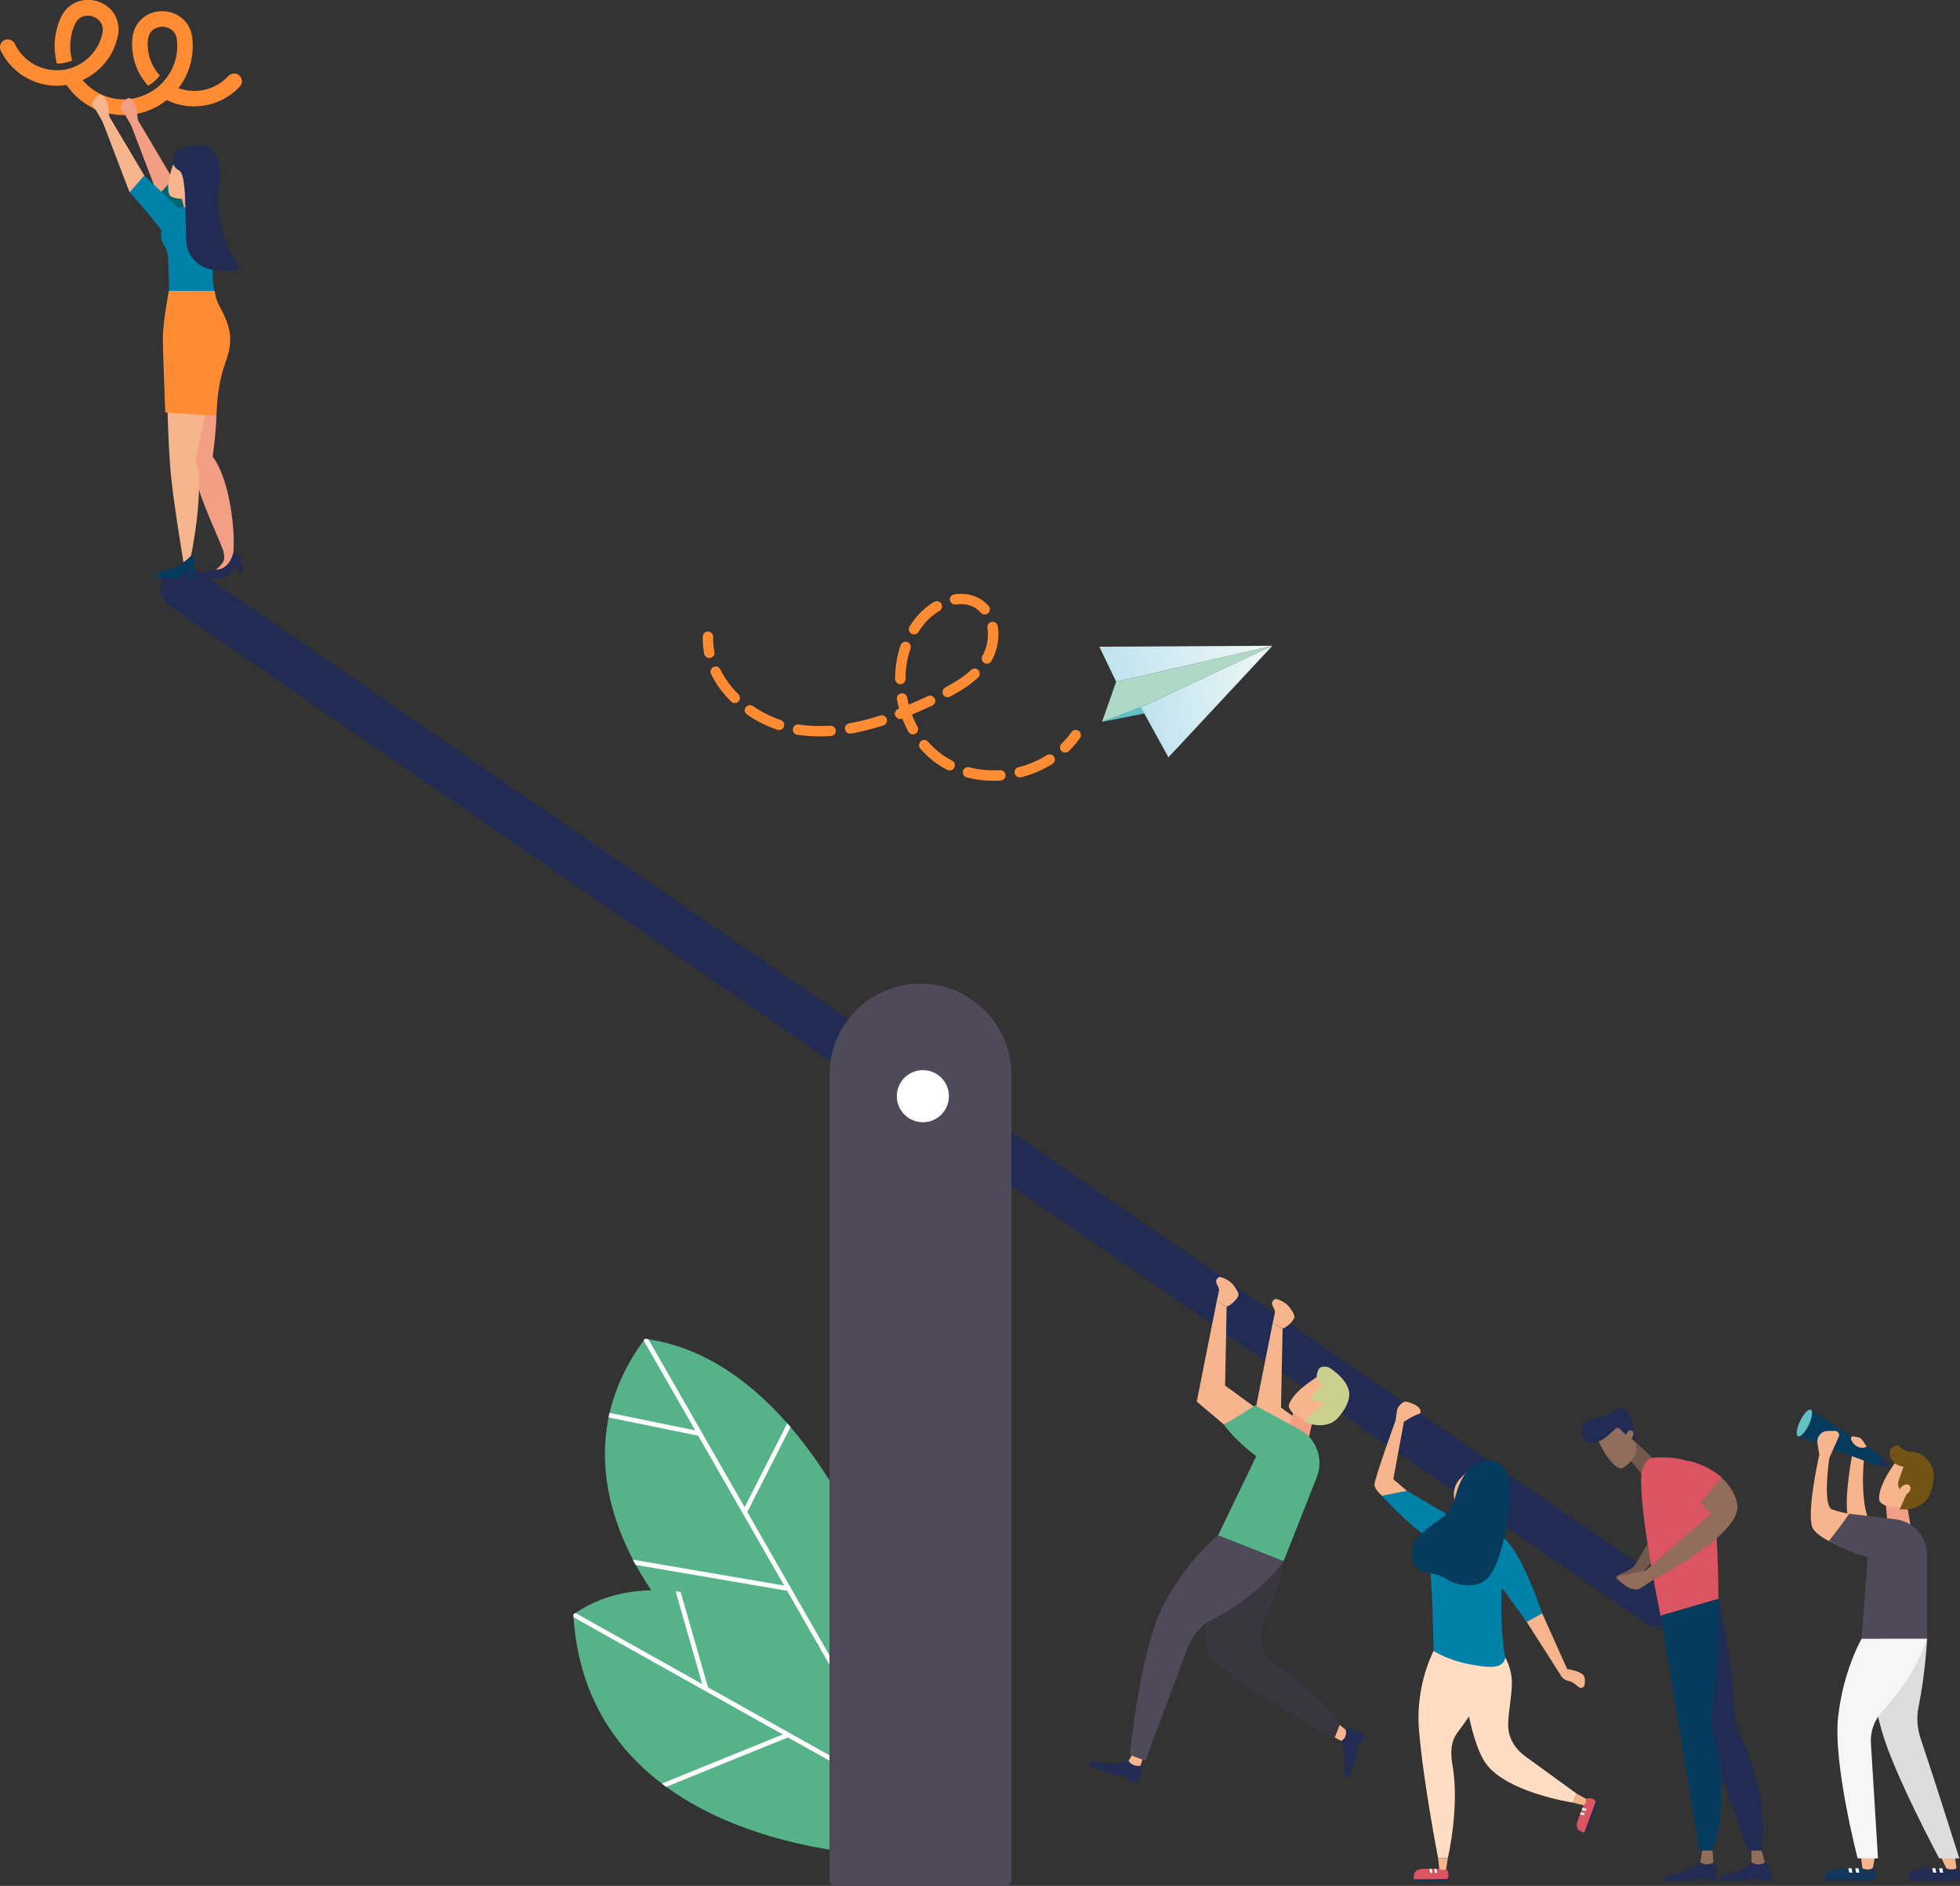 <svg xmlns="http://www.w3.org/2000/svg" xmlns:xlink="http://www.w3.org/1999/xlink" id="&#xD1;&#xEB;&#xEE;&#xE9;_1" x="0px" y="0px" viewBox="0 0 2504.8 2410.5" style="enable-background:new 0 0 2504.8 2410.5;" xml:space="preserve">
<rect x="0" y="0" width="2504.8" height="2410.5" fill="#333333" stroke="none"/>
<style type="text/css">
	.st0{fill:#FF8B33;}
	.st1{fill:#56B389;}
	.st2{fill:#FFFFFF;}
	.st3{fill:#212B53;}
	.st4{fill:#4E4A59;}
	.st5{fill:#F7B58E;}
	.st6{fill:#38363F;}
	.st7{fill:#F39F85;}
	.st8{fill:#CAD18F;}
	.st9{fill:#12375A;}
	.st10{fill:#053C5E;}
	.st11{fill:#725314;}
	.st12{fill:#DDDDDD;}
	.st13{fill:#F6F6F6;}
	.st14{fill:#63C0C4;}
	.st15{fill:#AFD8C7;}
	.st16{fill:url(#SVGID_1_);}
	.st17{fill:url(#SVGID_2_);}
	.st18{fill:#FF8B33;stroke:#FF8B33;stroke-width:5;stroke-miterlimit:10;}
	.st19{fill:#75584C;}
	.st20{fill:#916D5C;}
	.st21{fill:#DB5461;}
	.st22{fill:#FFDCC2;}
	.st23{fill:#0081A7;}
	.st24{fill:#00666B;}
	.st25{fill:#FFD147;}
</style>
<path class="st0" d="M306,96.6c-4-3.7-10.3-3.5-14.1,0.5c-14.7,15.8-36,22.4-57.1,17.6c-2.3-0.5-4.5-1.2-6.7-2  c7.8-10.1,13.5-22.1,16.3-35.4c2-9.5,2.5-19.1,1.4-28.6c-2.7-23.8-22.1-34.5-38.9-34.4c-20.2,0.2-35.7,14.3-37.7,34.4l-0.1,1.3  c-1.9,22.4,5.9,43.8,20.2,59.7c5.7-3.5,10.8-7.9,15-13.1c-10.8-11.9-16.8-28-15.3-44.9l0.1-1c1.2-12.1,10.5-16.4,18.1-16.5  c1.1,0,2.2,0.1,3.3,0.2c7,1.1,14.4,5.8,15.6,16.5c0.8,7.3,0.5,14.8-1.1,22.1c-2.3,11.1-7.5,21.1-14.5,29.4c-6.5,8.2-15,13.3-15,13.3  c-12.5,8.2-27.6,12.4-43.1,11.1c-18.5-1.6-35-10.3-46.8-24.5c22.2-10.1,39.3-30.2,44.8-55.3l0.3-1.2c4-19.7-6.7-37.8-26-44.1  C105.3-4.2,86,4.2,77.7,22.5c-3.4,7.4-5.7,15.3-6.9,23.4c-1.8,11.9-1,23.9,1.9,35.4c6.8,0,13.4-1.4,19.5-3.9  c-2.5-9.1-3.2-18.8-1.7-28.5c0.9-6.3,2.7-12.4,5.3-18.1c4.3-9.4,12.4-11.6,19.2-10.6c1.2,0.2,2.3,0.4,3.3,0.8  c7.3,2.4,15,9.3,12.6,21.1l-0.2,1c-3.5,16.2-13.6,29.6-26.9,37.8c0,0,0,0,0,0c-0.1,0.1-0.2,0.1-0.3,0.2c-1,0.6-2.1,1.2-3.2,1.8  c-0.2,0.1-0.5,0.2-0.7,0.4c-1.1,0.6-2.2,1.1-3.4,1.6C96.2,84.9,96.1,85,96,85c-0.3,0.1-0.6,0.3-1,0.4c-10.3,4.4-19.6,4.3-19.6,4.3  c-2.3,0.1-4.7,0.1-7.1-0.1c-21.6-1.6-40-14.2-49.4-33.6c-2.4-5-8.3-7-13.3-4.7c-5,2.4-7,8.3-4.7,13.3c12.3,25.5,37.5,42.7,65.9,44.8  c6.2,0.5,12.4,0.2,18.3-0.8c1.1,1.7,2.3,3.3,3.6,4.9c14,17.8,33.8,29.3,56.1,32.6c1.9,0.3,3.8,0.5,5.7,0.7  c23.3,2,45.4-5.2,62.6-18.9c5.4,2.7,11.2,4.7,17.3,6.1c27.7,6.3,56.9-2.7,76.2-23.5C310.3,106.7,310,100.4,306,96.6z"></path>
<g>
	<g>
		<path class="st1" d="M1110.2,1989.2c0,0-96.9-253.2-286-278c-137.1,184,44.9,368,44.9,368l218.7,91.7L1110.2,1989.2z"></path>
		<path class="st2" d="M1006.1,1819.2l-54.5,107.2l-123-214.6c-1.5-0.2-3-0.5-4.5-0.7c-0.5,0.7-1,1.4-1.6,2.2l65.9,114.9L779,1805.9    c-0.2,1-0.4,2.1-0.7,3.1l-0.6,2.7l114.6,23.4l109.8,191.5l-193.3-33.1c1.2,2.3,2.4,4.5,3.5,6.7l193.6,33.1l77.9,136l3.7,1.5    l0.7-5.8l-133.2-232.5l55.2-108.5C1008.9,1822.5,1007.5,1820.8,1006.1,1819.2z"></path>
	</g>
	<g>
		<path class="st1" d="M1045.4,2101.6c0,0-188.3-125.5-312.7-38.1c18,309.8,413.3,308.9,413.3,308.9L1045.4,2101.6z"></path>
		<g>
			<path class="st2" d="M732.8,2063.5c0.1,1.2,0.2,2.4,0.2,3.6l267.3,149.8l-154.6,62.8c1.9,1.4,3.7,2.8,5.6,4.2l155.6-63.2     l104.4,58.5l-3.2-8.7l-203.3-113.9l-35-121.9c-2.1-0.3-4.3-0.5-6.4-0.7l34,118.5l-162-90.8     C734.6,2062.2,733.7,2062.8,732.8,2063.5L732.8,2063.5z"></path>
		</g>
	</g>
</g>
<g>
	<path class="st3" d="M2102.5,2074.3L217.7,774.9c-12.9-8.9-16.2-26.8-7.3-39.7v0c8.9-12.9,26.8-16.2,39.7-7.3l1884.8,1299.4   c12.9,8.9,16.2,26.8,7.3,39.7l0,0C2133.3,2079.9,2115.5,2083.2,2102.5,2074.3z"></path>
	<path class="st4" d="M1284.7,2410.5h-216.9c-4.3,0-7.8-3.5-7.8-7.8V1373.5c0-63.9,52.3-116.3,116.3-116.3h0   c63.9,0,116.3,52.3,116.3,116.3v1029.2C1292.6,2407,1289.1,2410.5,1284.7,2410.5z"></path>
	<circle class="st2" cx="1179.4" cy="1401.1" r="33.3"></circle>
</g>
<g>
	<g>
		<path class="st3" d="M1714.2,2225.1c0,0,6,12.5,3.9,35c-0.4,4.9-4.1,9,4.4,12.3c3.7-9.4,9.6-24.4,9.6-24.4l3.9-21.9l4,1.6l4.3-11    c0,0-19.4-11.2-24.6-5.8C1717.4,2216.9,1714.2,2225.1,1714.2,2225.1z"></path>
		<path class="st5" d="M1699.8,2218l14.3,7.1l0,0c4.8-2.7,7-7.9,5.8-13.2l-0.2-1l-13-10.4L1699.8,2218z"></path>
	</g>
	<path class="st6" d="M1640.6,1991.5c0,0-3.1,38.2-27.4,85.2c-6.5,12.6,2.5,42,16.5,50.3c42.7,25.4,83.5,75,83.5,75l-8,20.2   c0,0-134-73.7-156.6-102.8c-22.6-29.1,5.6-141.4,5.6-141.4L1640.6,1991.5z"></path>
	<g>
		<polygon class="st5" points="1606.8,1801.1 1565.6,1770.9 1567.6,1670.2 1555,1662.8 1529.4,1791.4 1564.1,1820.8   "></polygon>
		<path class="st5" d="M1555,1662.8l3-13.9c-1.1-7.4-8.6-11.8,0.6-16.9c0,0,12.5,2.1,19.8,13.5c5.4,8.5,5.4,9.9,1.7,14.8    c-3.2,4.3-7.5,7.7-12.3,9.9l0,0L1555,1662.8z"></path>
	</g>
	<g>
		<path class="st5" d="M1639.1,1698.4l-2,100.7l36.2,26.5c-4.3,3.6-8.4,7.5-12.2,11.6l-25.5,11.8l-34.7-29.5l25.6-128.6    L1639.1,1698.4z"></path>
		<path class="st5" d="M1626.5,1690.9l3-13.9c-1.1-7.4-8.6-11.8,0.6-16.9c0,0,12.5,2.1,19.8,13.5c5.4,8.5,5.4,9.9,1.7,14.8    c-3.2,4.3-7.5,7.7-12.3,9.9l0,0L1626.5,1690.9z"></path>
	</g>
	<g>
		<path class="st3" d="M1442.2,2250.7c0,0-13.1,5.1-37.1,2.1c-5.3-0.7-9.8-4.3-13,3.6c10.2,4,26.5,10.4,26.5,10.4l23.5,4.9l-1.5,3.8    l11.9,4.7c0,0,11-18.2,5-23.4C1451.1,2254.2,1442.2,2250.7,1442.2,2250.7z"></path>
		<path class="st5" d="M1450,2237.6l-7.8,13.1l0,0c3.2,4.7,8.8,7.2,14.4,6.2l1-0.2l4.3-14.5L1450,2237.6z"></path>
	</g>
	<g>
		<g>
			<path class="st5" d="M1694.1,1753.3l25.7,36.2l-21.4,23.1c-0.3,0.3-0.6,0.6-1,0.9c-0.7-0.3-1.5-0.7-2.3-1c-0.1,0-0.3-0.1-0.4-0.1     c-0.1,0-0.2-0.1-0.4-0.2c-9.3-3.6-19.5-1.1-27.3,4.7c-5.4-2.6-10.5-6.2-14.7-10.7c-2.9-3.1-5.1-6.3-5.4-8.9     C1650.9,1776.5,1694.1,1753.3,1694.1,1753.3z"></path>
		</g>
		<polygon class="st7" points="1676.4,1820.6 1672,1840.6 1645.2,1830.1 1652.4,1806.2   "></polygon>
		<path class="st8" d="M1666.6,1816.7l15.2-14.8l-4-5.4c-2.9-4-2.7-9.5,0.5-13.2l12.5-14.7c0,0-12.8-1.9-6.3-17    c3.1-7.9,14-3.7,14-3.7s23.1,14,25.6,31.1c1.7,11.5-6.5,25.3-15.5,34.5c-8.1,8.3-21,9.6-32.3,7L1666.6,1816.7z"></path>
		<path class="st5" d="M1689.5,1795.2c-0.2,3.2-3.6,6.2-7.7,6.7c-4.1,0.5-7.3-1.8-7.1-5c0.1-3.2,3.6-6.2,7.7-6.7    S1689.7,1792,1689.5,1795.2z"></path>
	</g>
	<path class="st1" d="M1556.6,1962.5l83.8,33l42.4-107.5c9.3-23.6-0.9-50.3-23.5-61.7l-55.5-30c0,0-11,7.8-39.7,24.7   c17.4,23.2,41.4,40.2,41.4,40.2L1556.6,1962.5z"></path>
	<path class="st4" d="M1640.4,1995.5c0,0-31.5,45.3-94.1,76.1c-10.1,4.4-24.4,20.3-31.4,42.2l-51.3,136.8l-19.6-7.7   c0,0,12.9-135.5,43.4-192.8c30.5-57.3,69.1-87.6,69.1-87.6L1640.4,1995.5z"></path>
</g>
<g>
	<g>
		<path class="st9" d="M2393.2,2388l-45.8-0.1c-6.1,0.6-12.9,2.4-14,7.6c0,0-0.8,3.5-0.7,7c1.6,1.9,62.4-0.3,62.4-0.3l0.3-0.2    C2401.7,2394.3,2393.2,2388,2393.2,2388z"></path>
		<polygon class="st3" points="2332.6,2402.6 2395,2402.3 2394.5,2404.7 2332.5,2404.7   "></polygon>
		<g>
			<polygon class="st2" points="2375,2387.9 2370.9,2388 2372.2,2393.6 2376.2,2393.6    "></polygon>
		</g>
		<g>
			<polygon class="st2" points="2366.2,2387.9 2362,2388 2363.3,2393.6 2367.3,2393.6    "></polygon>
		</g>
		<path class="st5" d="M2396.3,2372.7l-3.1,15.3l0,0c-3.7,1.9-8.5,2-12.3,0.3l-0.7-0.3l-2.2-15.3H2396.3z"></path>
	</g>
	<g>
		<path class="st3" d="M2500.3,2388l-45.8-0.1c-6.1,0.6-12.9,2.4-14,7.6c0,0-0.8,3.5-0.7,7c1.6,1.9,62.4-0.3,62.4-0.3l0.3-0.2    C2508.9,2394.3,2500.3,2388,2500.3,2388z"></path>
		<polygon class="st3" points="2439.8,2402.6 2502.2,2402.3 2501.6,2404.7 2439.7,2404.7   "></polygon>
		<g>
			<polygon class="st2" points="2482.2,2387.9 2478,2388 2479.3,2393.6 2483.3,2393.6    "></polygon>
		</g>
		<g>
			<polygon class="st2" points="2473.3,2387.9 2469.2,2388 2470.5,2393.6 2474.5,2393.6    "></polygon>
		</g>
		<path class="st5" d="M2498.3,2372.7l2,15.3l0,0c-3.7,1.9-8.5,2-12.3,0.3l-0.7-0.3l-7.3-15.3H2498.3z"></path>
	</g>
	<g>
		<path class="st5" d="M2429.9,1859.2l37.8,24.6l-11.7,29.8c-0.2,0.4-0.4,0.8-0.6,1.2c-0.8-0.1-1.7-0.1-2.5-0.1c-0.1,0-0.3,0-0.4,0    c-0.1,0-0.3,0-0.4,0c-10.1,0-18.8,6.2-24.1,14.6c-6.1-0.5-12.2-1.9-17.8-4.6c-3.8-1.8-7.2-4-8.4-6.4    C2397.8,1897.2,2429.9,1859.2,2429.9,1859.2z"></path>
	</g>
	<path class="st5" d="M2381.9,1866.9c0,0-4.6,43.8,4.7,71.7c-4.3,3.8-20.2,20.8-25.2-1.3c-5-22,5.6-78.2,5.6-78.2L2381.9,1866.9z"></path>
	<g>
		<g>
			<polygon class="st3" points="2404.5,1863.8 2413.4,1869.5 2410.2,1876.1 2400.7,1871.9    "></polygon>
			<path class="st3" d="M2409.8,1871.8c-0.9,2-1,4-0.1,4.3c0.8,0.4,2.2-1,3.1-3c0.9-2,1-4,0.1-4.3     C2412,1868.4,2410.6,1869.7,2409.8,1871.8z"></path>
		</g>
		<path class="st10" d="M2297.3,1831.5c0-0.1,0-0.2,0-0.3c1.7-3.8,4.6-9.9,8.6-15.4c6.4-9,8.3-13.5,8.3-13.5l91.7,60l-5.9,11.2    l-102.6-37.9C2297.4,1834.2,2297.5,1832.8,2297.3,1831.5z"></path>
	</g>
	<polygon class="st7" points="2438.2,1929.3 2441.5,1950 2412.3,1950 2410.2,1924.7  "></polygon>
	<path class="st5" d="M2362.8,1980.5c0,0-34.5-11-45.3-25.7c-10.8-14.8,7.5-95.6,7.5-95.6l-2.4-14.5c-1.3-8.2,4.9-15.6,13.2-15.7   l9.2-0.1c3.8,0,6.4,3.9,4.9,7.4l-12.1,27.3c0,0-9.1,61.2,3.6,65.8c15.2,5.4,32.4,6.7,32.4,6.7L2362.8,1980.5z"></path>
	<path class="st11" d="M2427.6,1929.3l8.9-19.7l-5.8-3.6c-4.3-2.7-6.1-7.9-4.5-12.7l6.3-18.5c0,0-18-2.2-17.4-18.9   c0-8.6,11.9-8.7,11.9-8.7s3.5,7.7,14.5,8.6c4.7-0.6,17.7,1.1,26.4,16.4c5.9,10.3,3.3,26.4-1.8,38.4c-4.6,10.8-16.3,16.9-27.9,18.6   H2427.6z"></path>
	<path class="st12" d="M2462.7,2094.6c0,0-1.8,41.9-10.9,87.4c-2.7,13.4-1.7,27.2,2.7,40.2c20.6,61.2,49.4,153.1,49.4,153.1h-25.7   c0,0-58.2-108.7-73.2-162.6c-15-53.9-17.6-71-17.6-71l17.8-47.1H2462.7z"></path>
	<path class="st5" d="M2441.3,1900.5c1.1,3.1-1.1,7.2-4.8,9.2c-3.7,2-7.5,1-8.6-2.1c-1.1-3.1,1.1-7.2,4.8-9.2   C2436.4,1896.5,2440.2,1897.4,2441.3,1900.5z"></path>
	<path class="st4" d="M2379,2094.6h83.7v-107.4c0-23.5-17.9-43.2-41.3-45.4l-58.2-7c0,0-6.8,10.5-25.9,34.8   c22.9,14.2,49.5,20.7,49.5,20.7L2379,2094.6z"></path>
	<path class="st13" d="M2462.7,2094.6c0,0-11.8,42.8-55.4,90.8c-7.3,7.2-17.8,22.3-16.3,43.6l9,146.3h-26c0,0-31.7-121.5-24.9-181.4   c6.8-59.9,30-99.3,30-99.3H2462.7z"></path>
	<path class="st14" d="M2311.4,1821.5c-4.5,9.3-10.6,15.7-13.6,14.3c-3-1.5-1.8-10.2,2.7-19.6c4.5-9.3,10.6-15.7,13.6-14.3   C2317.1,1803.4,2315.9,1812.2,2311.4,1821.5z"></path>
	<path class="st5" d="M2385.5,1849l-0.8,0.4c-2.7,1.3-5.9,1.5-8.7,0.5l-0.5-0.2c-4.7-1.6-8.4-5.3-9.9-10.1l0,0   c-0.7-2.1,1.2-4.2,3.3-3.7l5.8,1.2c2.3,0.5,4.2,1.8,5.5,3.7L2385.5,1849z"></path>
</g>
<g>
	<polygon class="st15" points="1426.4,871.3 1408.4,922.6 1458.1,904.1 1626.1,825.4  "></polygon>
	<polygon class="st14" points="1408.4,922.6 1494.7,905.6 1471.9,897.6  "></polygon>
	
		<linearGradient id="SVGID_1_" gradientUnits="userSpaceOnUse" x1="7070.323" y1="325.376" x2="7289.709" y2="325.376" gradientTransform="matrix(-0.991 0.132 0.132 0.991 8590.657 -436.574)">
		<stop offset="6.300000e-07" style="stop-color:#F1F8F7"></stop>
		<stop offset="1" style="stop-color:#BFE3EE"></stop>
	</linearGradient>
	<polygon class="st16" points="1426.4,871.3 1404.9,826.6 1626.1,825.4  "></polygon>
	
		<linearGradient id="SVGID_2_" gradientUnits="userSpaceOnUse" x1="7070.323" y1="391.733" x2="7247.243" y2="391.733" gradientTransform="matrix(-0.991 0.132 0.132 0.991 8590.657 -436.574)">
		<stop offset="6.300000e-07" style="stop-color:#F1F8F7"></stop>
		<stop offset="1" style="stop-color:#BFE3EE"></stop>
	</linearGradient>
	<polygon class="st17" points="1626.1,825.4 1458.1,904.1 1493.2,968  "></polygon>
</g>
<g>
	<g>
		<path class="st18" d="M1357.4,956.9c0.2,0.5,0.5,0.9,0.9,1.3c1.6,1.6,4.2,1.7,5.8,0.1c5.2-5,9.9-10.5,14-16.3    c1.3-1.9,0.9-4.4-1-5.8c-1.9-1.3-4.4-0.9-5.8,1c-3.8,5.4-8.1,10.4-13,15.1C1357.1,953.6,1356.8,955.4,1357.4,956.9z"></path>
	</g>
	<g>
		<g>
			<path class="st18" d="M912.8,854.8c2.1-1,4.5-0.1,5.5,1.9c5.6,11.6,13.6,22.5,23.6,32.4c1.6,1.6,1.7,4.2,0.1,5.8     c-1.6,1.6-4.2,1.7-5.8,0.1c-10.7-10.5-19.3-22.2-25.3-34.7c0-0.1-0.1-0.2-0.1-0.2C909.9,858.1,910.8,855.8,912.8,854.8z      M955,905.6c1.3-1.9,3.9-2.4,5.7-1.1c11.2,7.7,23.4,13.8,36.2,18.1c2.2,0.7,3.3,3.1,2.6,5.2c-0.7,2.2-3.1,3.3-5.2,2.6     c-13.6-4.6-26.4-11-38.2-19.1c-0.7-0.5-1.2-1.1-1.5-1.8C954,908.3,954.1,906.8,955,905.6z M1015.8,931.9c0.4-2.3,2.5-3.8,4.7-3.4     l1.8,0.3c12.5,1.7,25.5,2.1,38.9,1.3c2.3-0.2,4.3,1.6,4.4,3.8c0.2,2.3-1.6,4.2-3.8,4.4c-13.9,0.9-27.5,0.5-40.6-1.3l-2-0.3     c-1.5-0.2-2.7-1.2-3.2-2.5C1015.8,933.4,1015.7,932.7,1015.8,931.9z M1082.3,931.8c-0.4-2.2,1.1-4.4,3.4-4.8     c12.7-2.2,26.1-5.6,39.9-10.1c2.2-0.7,4.6,0.6,5.2,2.7c0.7,2.2-0.5,4.5-2.7,5.2c-14.2,4.6-28,8.1-41,10.4c-2,0.3-3.8-0.7-4.5-2.5     C1082.4,932.3,1082.3,932.1,1082.3,931.8z M1146.5,913.9c-0.8-2.1,0.2-4.5,2.3-5.4c1.1-0.4,2.2-0.8,3.2-1.3     c-1.3-4.5-2.4-9.1-3.3-13.7c-0.4-2.2,1-4.4,3.3-4.8c2.2-0.4,4.4,1,4.8,3.3c0.8,4.1,1.7,8.1,2.9,12.1c8.6-3.6,17.5-7.6,27.1-12.1     c2.1-1,4.5-0.1,5.5,2c1,2,0.1,4.5-2,5.5c-10,4.7-19.2,8.8-28.1,12.5c2.2,6.2,5,12.3,8.1,18c1.1,2,0.4,4.5-1.6,5.6     c-2,1.1-4.5,0.4-5.6-1.6c-3.3-6-6.2-12.3-8.5-18.8c-0.9,0.4-1.9,0.7-2.8,1.1C1149.8,917.1,1147.4,916,1146.5,913.9     C1146.6,913.9,1146.6,913.9,1146.5,913.9z M1178.4,949.3c1.7-1.5,4.3-1.3,5.8,0.4c5.5,6.3,11.6,11.9,18.3,16.7     c4.1,3,8.6,5.6,13.1,8c2,1,2.8,3.5,1.8,5.6c-1,2-3.5,2.8-5.6,1.8c-4.9-2.5-9.7-5.4-14.2-8.6c-7.2-5.1-13.8-11.2-19.7-18     c-0.3-0.3-0.5-0.7-0.7-1.2C1176.7,952.4,1177.1,950.5,1178.4,949.3z M1146.4,867.9c0-14.8,2.3-29,6.9-42.4     c0.7-2.2,3.1-3.3,5.3-2.6c2.2,0.7,3.3,3.1,2.6,5.3c-4.3,12.5-6.5,25.8-6.5,39.7c0,2.3-1.8,4.1-4.1,4.1c-1.7,0-3.2-1.1-3.8-2.6     C1146.5,869,1146.4,868.4,1146.4,867.9z M1233.1,986c0.6-2.2,2.8-3.5,5-2.9c12.8,3.4,26.3,4.6,40.1,3.8c2.3-0.1,4.2,1.6,4.4,3.9     c0.1,2.3-1.6,4.2-3.9,4.4c-14.7,0.9-29-0.4-42.7-4c-1.3-0.3-2.3-1.3-2.8-2.4C1233,987.8,1232.9,986.9,1233.1,986z M1164.5,802.1     c2-3.2,4.1-6.3,6.4-9.2c6.6-8.5,14.9-15.9,24.2-21.4c2-1.2,4.5-0.5,5.7,1.4c1.2,1.9,0.5,4.5-1.4,5.7c-8.4,5-16,11.7-21.9,19.4     c-2.1,2.7-4.1,5.6-5.9,8.5c-1.2,1.9-3.8,2.5-5.7,1.3c-0.8-0.5-1.3-1.2-1.6-1.9C1163.7,804.7,1163.7,803.3,1164.5,802.1z      M1209.2,880.9c14.5-7.7,25.1-14.9,33.5-22.8c1.7-1.6,4.3-1.5,5.8,0.2c1.5,1.7,1.5,4.3-0.2,5.8c-8.9,8.4-20.2,16-35.3,24.1     c-2,1.1-4.5,0.3-5.6-1.7c-0.1-0.1-0.1-0.3-0.2-0.4C1206.5,884.2,1207.3,881.9,1209.2,880.9z M1299.2,988c-0.6-2.2,0.8-4.5,3-5     c6-1.5,11.9-3.4,17.5-5.7c6.8-2.8,13.4-6.1,19.6-10c1.9-1.2,4.5-0.6,5.7,1.3c1.2,1.9,0.6,4.5-1.3,5.7     c-6.5,4.1-13.6,7.7-20.8,10.7c-6,2.4-12.3,4.5-18.6,6.1c-2,0.5-4.1-0.6-4.8-2.4C1299.3,988.4,1299.3,988.2,1299.2,988z      M1216.4,766.9c-0.4-2.3,1.2-4.4,3.4-4.7c11.9-1.9,23.2,0.2,32.6,6.1c3.4,2.2,6.4,4.8,9.1,7.8c1.5,1.7,1.3,4.3-0.4,5.8     c-1.7,1.5-4.3,1.3-5.8-0.4c-2.1-2.4-4.6-4.6-7.3-6.3c-7.7-4.9-16.7-6.6-26.8-5c-1.9,0.3-3.8-0.8-4.5-2.5     C1216.5,767.5,1216.5,767.2,1216.4,766.9z M1257.6,839.7c6.3-11.1,8.8-25.2,6.8-37.6c-0.4-2.3,1.2-4.4,3.4-4.8     c2.3-0.4,4.4,1.2,4.8,3.4c2.4,14.5-0.4,30.2-7.8,43c-1.1,2-3.6,2.7-5.6,1.5c-0.8-0.5-1.4-1.2-1.8-2     C1256.9,842.2,1257,840.9,1257.6,839.7z"></path>
		</g>
	</g>
	<g>
		<path class="st18" d="M902.6,836c0.7,1.8,2.7,2.9,4.6,2.5c2.2-0.4,3.7-2.6,3.3-4.9c-1.3-6.5-1.8-13.1-1.6-19.6    c0.1-2.3-1.7-4.2-4-4.3c-2.3-0.1-4.2,1.7-4.3,4c-0.2,7.2,0.4,14.4,1.8,21.5C902.4,835.5,902.5,835.8,902.6,836z"></path>
	</g>
</g>
<g>
	<path class="st19" d="M2067.2,2019.2c-8.9-6.1,13.5-8.5,21.7-17.8l16.6-28l4,24.6l-12.7,15.8c0,0-12.2,8.4-12.9,14.2   C2083.8,2029.6,2068.6,2020.1,2067.2,2019.2z"></path>
	<g>
		<g>
			<path class="st3" d="M2238.5,2380.4c0,0-8.6,9.7-31.4,15.8c-5,1.3-11-0.5-9.4,8.3c11.2,0,29.1,0,29.1,0l23.4-4.2l0.8,4.2h13.1     c0,0-0.5-21.4-8.7-24.1C2248.3,2380.4,2238.5,2380.4,2238.5,2380.4z"></path>
			<path class="st20" d="M2238.1,2365.1l0.4,15.3l0,0c5.4,3.3,11.7,3.5,16.1,0.5l0.8-0.5l-4.3-15.3H2238.1z"></path>
		</g>
		<path class="st3" d="M2126.4,2065.1l107.6,300h17.3c0,0,12.6-59.1-26.3-144.5c-5.5-12.1-8.7-24.8-9.1-37.2    c-2.5-67.8-19.7-139.8-19.7-139.8L2126.4,2065.1z"></path>
		<g>
			<polygon class="st19" points="2081.8,1864.5 2100.1,1886.5 2118.4,1870 2088.9,1841.9    "></polygon>
			<g>
				<path class="st20" d="M2078,1873.5c-2.6,1.9-5.2,3.4-7.3,3.4c-15.8-4.8-30.2-40.1-30.2-40.1l7.8-14.2l22.2-2.5l16.1,18.6      c4.3,5,5.7,11.8,3.9,18.5l0,0C2087.9,1863.5,2083.6,1869.3,2078,1873.5z"></path>
			</g>
			<path class="st3" d="M2076.8,1832.8c-3.4-2.6-8.9-10.4-11.7-7.2c-2.1,2.3-10,9.2-12.8,11.4c-6.6,5.2-20.4,12-28.4,1.9     c-4-5-2.5-13.2-0.5-16.9c2-3.7,5.5-6.3,9.4-7.7c9.3-3.2,23.3-5.3,26.6-9.1c5.4-6.4,14.9-7.8,19.1-2.2c4.6,5.9,8.5,17.2,10.1,25.1     c0.9,4.6,1,9.2,0.3,13.8l0,0L2076.8,1832.8z"></path>
			<path class="st20" d="M2084.1,1828.2c-2.5-0.1-5.1,2.3-5.7,5.4c-0.7,3.1,0.8,5.8,3.3,5.9c2.5,0.1,5.1-2.3,5.7-5.4     C2088.1,1831,2086.6,1828.3,2084.1,1828.2z"></path>
		</g>
		<g>
			<path class="st3" d="M2172.9,2380.4c0,0-10.5,9.7-34.5,15.8c-5.3,1.3-11-0.5-11,8.3c11.2,0,29.1,0,29.1,0l24.2-4.2v4.2h13.1     c0,0,3.6-21.4-4-24.1C2182.8,2380.4,2172.9,2380.4,2172.9,2380.4z"></path>
			<path class="st20" d="M2175.5,2365.1l-2.6,15.3l0,0c4.8,3.3,11,3.5,16,0.5l0.9-0.5l-1.3-15.3H2175.5z"></path>
		</g>
		<path class="st21" d="M2097.6,1884.8c0.5-7,6.1-21.1,13.2-21.5c21.5-1.5,64.2-1.2,73.7,29.6c11.6,37.7,11.6,150.7,11.6,150.7    l-74,21.6C2122.2,2065.1,2094.2,1932.4,2097.6,1884.8z"></path>
		<path class="st10" d="M2122.2,2065.1l49.3,300h17.3c0,0,24.1-59.1,1.8-144.5c-3.2-12.1-3.9-24.8-1.9-37.2    c10.7-67.8,7.5-139.8,7.5-139.8L2122.2,2065.1z"></path>
		<path class="st20" d="M2177.3,1889.8c-0.6,8.4-7.3,17.1-7.6,25.5c0,0.3,16.9,19.4,16.9,19.4l-83.7,73l12.8,9.5    c0,0,104.7-53.3,104.7-91c0-13-11.6-33.1-29.4-44.7C2188.8,1887.1,2183.3,1891.2,2177.3,1889.8z"></path>
		<path class="st21" d="M2170.8,1924.2l29.2-36.2l-6.9-5c-10.5-7.6-22.5-13-35.3-15.8l-15,7L2170.8,1924.2z"></path>
	</g>
	<path class="st20" d="M2115.8,2017.3l-19.8,13.1c-8.4,4.7-21.5-4-28.6-12.2c-1.1-1.2-0.4-3.1,1.2-3.5c8.3-1.9,29.7-6.8,36-6.8   L2115.8,2017.3z"></path>
</g>
<g>
	<g>
		<path class="st21" d="M2026.8,2299.3l-11.1,29.3c-0.9,4.1-1.1,9,3.2,11.4c0,0,2.8,1.6,5.8,2.7c2-0.4,14.8-40,14.8-40l-0.1-0.2    C2034.3,2295.8,2026.8,2299.3,2026.8,2299.3z"></path>
		<polygon class="st3" points="2024.6,2342.7 2039.4,2302.7 2041.4,2303.8 2026.5,2343.4   "></polygon>
		<g>
			<polygon class="st2" points="2022.4,2310.8 2021.4,2313.5 2026.5,2314.5 2027.5,2311.9    "></polygon>
		</g>
		<g>
			<polygon class="st2" points="2020.2,2316.5 2019.3,2319.2 2024.4,2320.1 2025.3,2317.6    "></polygon>
		</g>
		<path class="st5" d="M2014.5,2292.3l12.3,6.9l0,0c0.7,3-0.3,6-2.7,8l-0.4,0.3l-13.6-3.5L2014.5,2292.3z"></path>
	</g>
	<path class="st22" d="M1916.4,2107.4c0,0,12.2,13.1,15.3,36.2c2.1,15.4-3.7,39.7-4.3,58.8c-0.6,17.5,7.3,31.4,21.2,42l65.9,47.9   l-4.4,11.7c0,0-90.2-13.5-113.8-53.9c-23.7-40.4-29.3-131.8-29.3-131.8L1916.4,2107.4z"></path>
	<path class="st5" d="M1968.9,2057.7l33.9,75.7c0,0,13.9,1.6,20,7c3.2,2.8,3,8.4,2.2,13.1c-0.6,3.6-4.9,5.1-7.7,2.7   c-3.7-3.2-8.5-6.9-11.7-7.4c-8.4-1.4-10.9-7.3-10.9-7.3l-48.6-76.2L1968.9,2057.7z"></path>
	<path class="st5" d="M1798,1905.5l-17.4-14.8l13.5-73.3c0,0,12.2-8.5,20.9-10.7c3.7-10.6-17.3-15-17.3-15c-5-1.6-10.7,6.7-10.7,6.7   c-0.8,1.2-1.4,2.5-1.6,3.9l-2,13.6c0,0-26.9,73.8-26.9,81.7s15.1,18.7,15.1,18.7L1798,1905.5z"></path>
	<path class="st22" d="M1891.4,2115c0,0,10.4,12.6,4.2,41.8c-4,18.7-21.6,42.2-33.4,58.3c-8.5,11.6-8.6,26.2-6.1,40.3   c9.7,53.7-5.8,119.3-5.8,119.3h-12.5c0,0-18.8-96.1-24.4-163.6c-5-60.9,21-105.7,21.6-106.5L1891.4,2115z"></path>
	<path class="st23" d="M1922.1,1966.6c22.4,16.4,48.8,95.5,48.8,95.5l-19.7,11l-32-43.9c0,0-3.1,50.8,4.5,89.8   c-3.5,14.6-20.1,13-47,7.9c-26.9-5.1-44.6-16.7-44.6-16.7s-1.2-70.5-4.6-107.9c-3.5-37.4,3.4-41.4-6-40.2   c-21-11.9-55.5-50.4-55.5-50.4l32-6.2l68.9,40.4C1866.9,1945.9,1900.7,1954.8,1922.1,1966.6z"></path>
	<path class="st5" d="M1883.1,1873l-16.6,16.4c-7.1,7-10,17.1-7.9,26.8l1.9,8.8L1883.1,1873z"></path>
	<path class="st10" d="M1903.2,1866.8c40.4,0,23.2,77.5,23.2,77.5s-7.2,50.3-23.2,70.5c-13.9,17.5-41.3,12.2-54.3,3.8   c-6.3-4.1-13.5-6.8-21-7.7c-11-1.3-24.1-6.2-24.1-26c0-18.7,22.3-33.1,37-43.5c9.6-6.7,16.2-16.8,19-28.1   C1864.6,1894.2,1876,1866.8,1903.2,1866.8z"></path>
	<g>
		<path class="st21" d="M1848.1,2388.7l-31.3,0c-4.2,0.6-8.8,2.2-9.6,7c0,0-0.5,3.2-0.5,6.4c1.1,1.7,42.6-0.2,42.6-0.2l0.2-0.2    C1854,2394.5,1848.1,2388.7,1848.1,2388.7z"></path>
		<polygon class="st10" points="1806.8,2402 1849.4,2401.8 1849,2404 1806.7,2404   "></polygon>
		<g>
			<polygon class="st2" points="1835.7,2388.7 1832.9,2388.7 1833.8,2393.8 1836.5,2393.8    "></polygon>
		</g>
		<g>
			<polygon class="st2" points="1829.7,2388.7 1826.9,2388.7 1827.7,2393.8 1830.5,2393.8    "></polygon>
		</g>
		<path class="st5" d="M1850.3,2374.8l-2.1,13.9l0,0c-2.5,1.7-5.8,1.8-8.4,0.3l-0.5-0.3l-1.5-13.9H1850.3z"></path>
	</g>
</g>
<g>
	<g>
		<polygon class="st7" points="167.4,159.6 202,250.2 223.9,233.9 175.1,151.7   "></polygon>
		<g>
			<path class="st7" d="M171.7,132.3c2.2,2.7,3.3,6.1,3.1,9.6l1.5,13.1l-1.8,2l-6.1,5.4c0.2-2.7,0.5,0,0.5,0l-9.9-17.2     c0,0-11.9-7.6,3.1-18.9c1.4-1.1,3.4-1.3,4.9-0.3C170.9,128.5,171.7,132.3,171.7,132.3z"></path>
		</g>
		<path class="st24" d="M243.8,315.5C219,282.2,202,250.2,202,250.2l18.8-21.4l23,26.9V315.5z"></path>
	</g>
	<path class="st7" d="M298,707.9l-11,1.9c-2.3-13.7-36.6-78.6-39.4-112.2c-3.1-37.4-11.8-79-11.8-79l36.9-11c0,0,9.3,0-0.9,76.2   C294.8,614.1,301,682.8,298,707.9z"></path>
	<path class="st5" d="M270.8,479.8c0,0-8.7,52.1-20.7,107.9c12.6,33.7-6.6,127.7-7,127.3c-1.4-1.4-8.1,6.8-8.1,6.8   s-14-82.9-17.1-120.3c-3.1-37.4-3.9-83-3.9-83L270.8,479.8z"></path>
	<path class="st10" d="M244.7,709.8c0,0,5.3,4.5,4.3,10.1c-1,5.7-2.3,19-2.3,19h-5.4l0.2-12.4c0-0.8-11.6,12.4-13.5,12.4h-28.6   c0,0-1.9-8.4,14.9-11.1C230.9,725.2,244.7,709.8,244.7,709.8z"></path>
	<g>
		<path class="st7" d="M285.7,700.4l0.8,11.8c0.2,2.5-0.5,4.9-1.9,7c-1.6,2.3-4.2,5.4-8.6,8.9c8.3,2.7,15.8-6.6,19.8-12.8    c1.9-3,2.7-6.6,2.1-10.1l-1.4-9.3L285.7,700.4z"></path>
		<path class="st3" d="M298,706.9c0,0,7.3,0.7,8.5,6.2c1.2,5.5,4.7,16.8,4.7,16.8l-4,3.2l-5.6-11.1c0,0-12.1,16.2-14,17h-31.2    c0,0,0-10.3,19.5-10.8C293.9,727.7,298,706.9,298,706.9z"></path>
	</g>
	<polygon class="st5" points="131,155.3 165.6,245.8 187.5,229.5 138.7,147.3  "></polygon>
	<g>
		<path class="st5" d="M135.3,127.9c2.2,2.7,3.3,6.1,3.1,9.6l1.5,13.1l-1.8,2L132,158c0.2-2.7,0.5,0,0.5,0l-9.9-17.2    c0,0-11.9-7.6,3.1-18.9c1.4-1.1,3.4-1.3,4.9-0.3C134.5,124.1,135.3,127.9,135.3,127.9z"></path>
	</g>
	<polygon class="st7" points="235.8,268 258.1,268 249.2,241.7 231.7,252.5  "></polygon>
	<path class="st23" d="M206.1,296.2c0.1-0.7,0.3-1.2,0.4-1.8c-22.1-28.5-40.9-48.6-40.9-48.6l18.8-21.4l42.7,40.6l12.5,0.1   c0,0,16.9-11.2,31.7,4.1c5.4,5.6,9,20.7,5.4,36.6c-9.9,44-2.2,67.3-2.2,67.3L217,394.5c0,0-1.3-38.3-2.2-65.1c0,0,0-0.1,0-0.1   c-0.2-5.2-1.9-10.2-4.7-14.7C206.9,309.5,204.9,303.2,206.1,296.2z"></path>
	<g>
		<path class="st5" d="M227.9,194.6l36.6,12.8l-3.6,27.3c-0.1,0.4-0.2,0.8-0.2,1.1c-0.7,0.1-1.4,0.3-2.1,0.4c-0.1,0-0.2,0.1-0.3,0.1    c-0.1,0-0.2,0-0.3,0.1c-8.4,2.1-14.4,9.1-17.1,17.1c-5.2,0.9-10.6,0.9-15.8-0.2c-3.6-0.7-6.8-1.9-8.3-3.6    C208.9,232.9,227.9,194.6,227.9,194.6z"></path>
	</g>
	<path class="st3" d="M228.8,217.8c9.9,4.8,7.5,55.6,9.2,90.2c0.9,18.6,14.9,33.8,33.3,36.8c13.1,2.1,27.4,2.5,36-2.5   c-5.7-4.7-36.5-50-26.6-110c1.3-7.9,1.5-29.9-11.8-41.8c-14.8-13.3-45.3,4-45.3,4S215.2,211.2,228.8,217.8z"></path>
	<path class="st0" d="M215.8,371.7c0,0-7.7,39-7.7,62.3c0,12.8,3.1,93.1,3.1,93.1s54.7,4,65.4,4c2.6-65.9,17.6-67.9,17.6-98.6   c0-13.3-6.8-28.4-12.1-38.1c-3.8-6.9-6.1-11.7-7.6-21.4l-0.4-1.2L215.8,371.7z"></path>
	<path class="st25" d="M279.3,518.7"></path>
</g>
</svg>